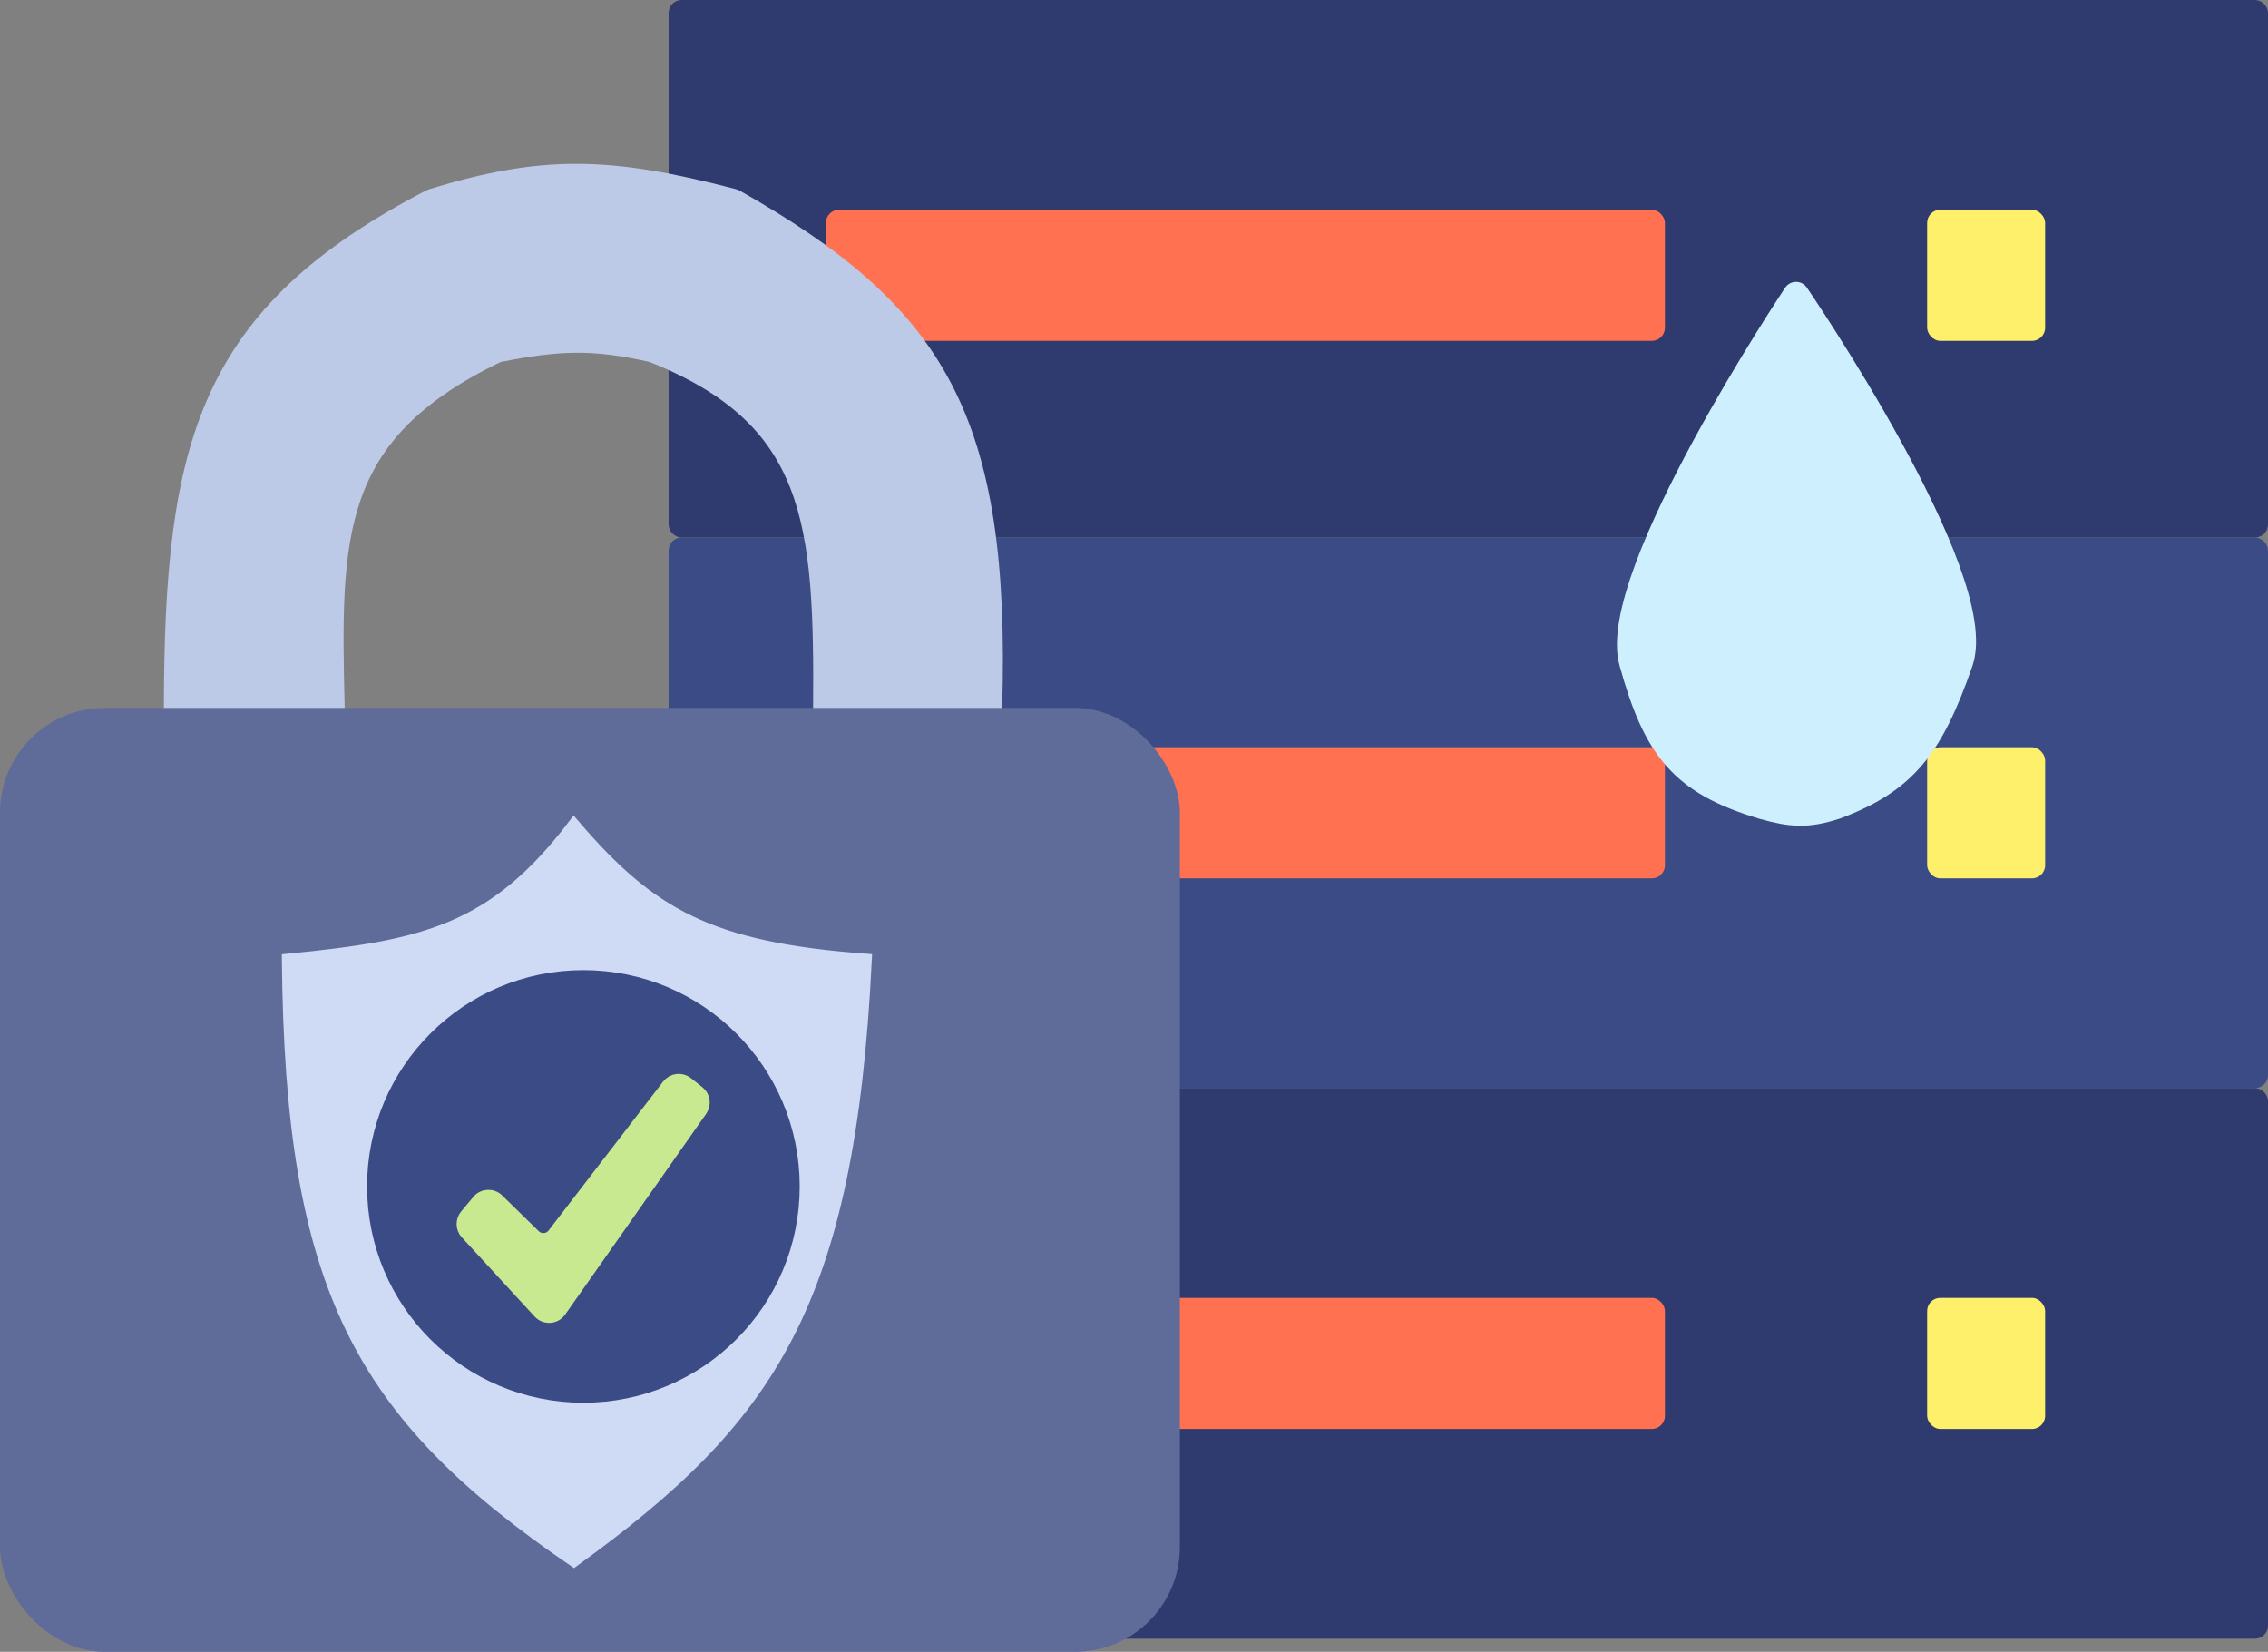 <svg width="173" height="126" viewBox="0 0 173 126" fill="none" xmlns="http://www.w3.org/2000/svg">
<rect x="0" y="0" width="173" height="126" fill="#808080" stroke="none"/>
<rect x="51.5" y="0.5" width="121" height="40" rx="0.5" fill="#2F3A6E" stroke="#2F3A6E"/>
<rect x="51.5" y="41.5" width="121" height="41" rx="0.5" fill="#3B4B85" stroke="#3B4B85"/>
<rect x="51.5" y="83.5" width="121" height="41" rx="0.5" fill="#2F3A6E" stroke="#2F3A6E"/>
<rect x="63" y="16" width="64" height="10" rx="1" fill="#FF7151"/>
<rect x="63" y="57" width="64" height="10" rx="1" fill="#FF7151"/>
<rect x="63" y="99" width="64" height="10" rx="1" fill="#FF7151"/>
<rect x="147" y="16" width="9" height="10" rx="1" fill="#FEF06B"/>
<rect x="147" y="57" width="9" height="10" rx="1" fill="#FEF06B"/>
<rect x="147" y="99" width="9" height="10" rx="1" fill="#FEF06B"/>
<path d="M124.5 50.5C122.678 43.944 137 22.5 137 22.5C137 22.5 151.743 44.058 149.5 50.5C147.257 56.942 145.262 59.536 140 61.5C137.852 62.194 136.648 62.104 134.5 61.5C128.303 59.657 126.322 57.056 124.5 50.5Z" fill="#CDEFFE" stroke="#CDEFFE" stroke-width="2" stroke-linejoin="round"/>
<path d="M37.931 27.186C25.405 33.235 25.48 40.865 25.791 53.974C25.805 54.535 25.353 55 24.792 55H13.998C13.447 55 12.999 54.546 13 53.995C13.034 33.81 15.597 23.869 32.725 14.979C32.778 14.951 32.836 14.928 32.893 14.91C41.389 12.306 46.495 12.424 55.979 14.904C56.062 14.925 56.146 14.959 56.22 15.002C71.649 23.742 76.6 31.869 75.943 54.026C75.927 54.563 75.485 55 74.947 55H63.523C62.967 55 62.518 54.543 62.522 53.987C62.625 39.788 61.973 32.046 49.773 27.16C49.724 27.14 49.672 27.124 49.621 27.113C45.162 26.112 42.62 26.238 38.174 27.105C38.091 27.122 38.007 27.15 37.931 27.186Z" fill="#BCC9E7" stroke="#BCC9E7" stroke-linejoin="round"/>
<rect x="0.5" y="54.5" width="89" height="71" rx="7.5" fill="#5F6C9A" stroke="#5F6C9A"/>
<path d="M37.835 109.844L39.669 98.225C39.707 97.981 39.653 97.731 39.522 97.522C36.196 92.22 36.055 87.685 39.728 84.693C42.499 82.436 45.779 82.436 48.55 84.693C52.229 87.69 51.333 92.57 48.699 97.567C48.603 97.749 48.563 97.956 48.587 98.16L49.974 109.882C50.044 110.477 49.58 111 48.981 111H38.823C38.208 111 37.739 110.451 37.835 109.844Z" fill="#DCE6F7" stroke="#DCE6F7" stroke-linejoin="round"/>
<path d="M68 73.244C56.029 72.354 51.563 69.732 45.776 63C39.658 71.036 34.271 72.234 24 73.244C24.245 98.227 29.465 107.846 45.776 119C60.706 108.191 66.704 99.443 68 73.244Z" fill="#5F6C9A" stroke="#5F6C9A"/>
<path d="M66 73.244C54.029 72.354 49.563 69.732 43.776 63C37.658 71.036 32.271 72.234 22 73.244C22.245 98.227 27.465 107.846 43.776 119C58.706 108.191 64.704 99.443 66 73.244Z" fill="#CFDAF4" stroke="#CFDAF4"/>
<circle cx="44.5" cy="90.5" r="14" fill="#3B4B85" stroke="#3B4B85" stroke-width="5"/>
<path d="M35.562 92.727L36.49 91.617C36.864 91.17 37.54 91.136 37.957 91.544L40.746 94.274C41.175 94.694 41.873 94.644 42.239 94.169L50.98 82.803C51.32 82.362 51.955 82.283 52.393 82.629L53.259 83.314C53.675 83.643 53.762 84.239 53.457 84.673L42.702 99.984C42.336 100.506 41.58 100.556 41.148 100.086L35.593 94.046C35.254 93.676 35.241 93.112 35.562 92.727Z" fill="#C8E990" stroke="#C8E990"/>
</svg>
